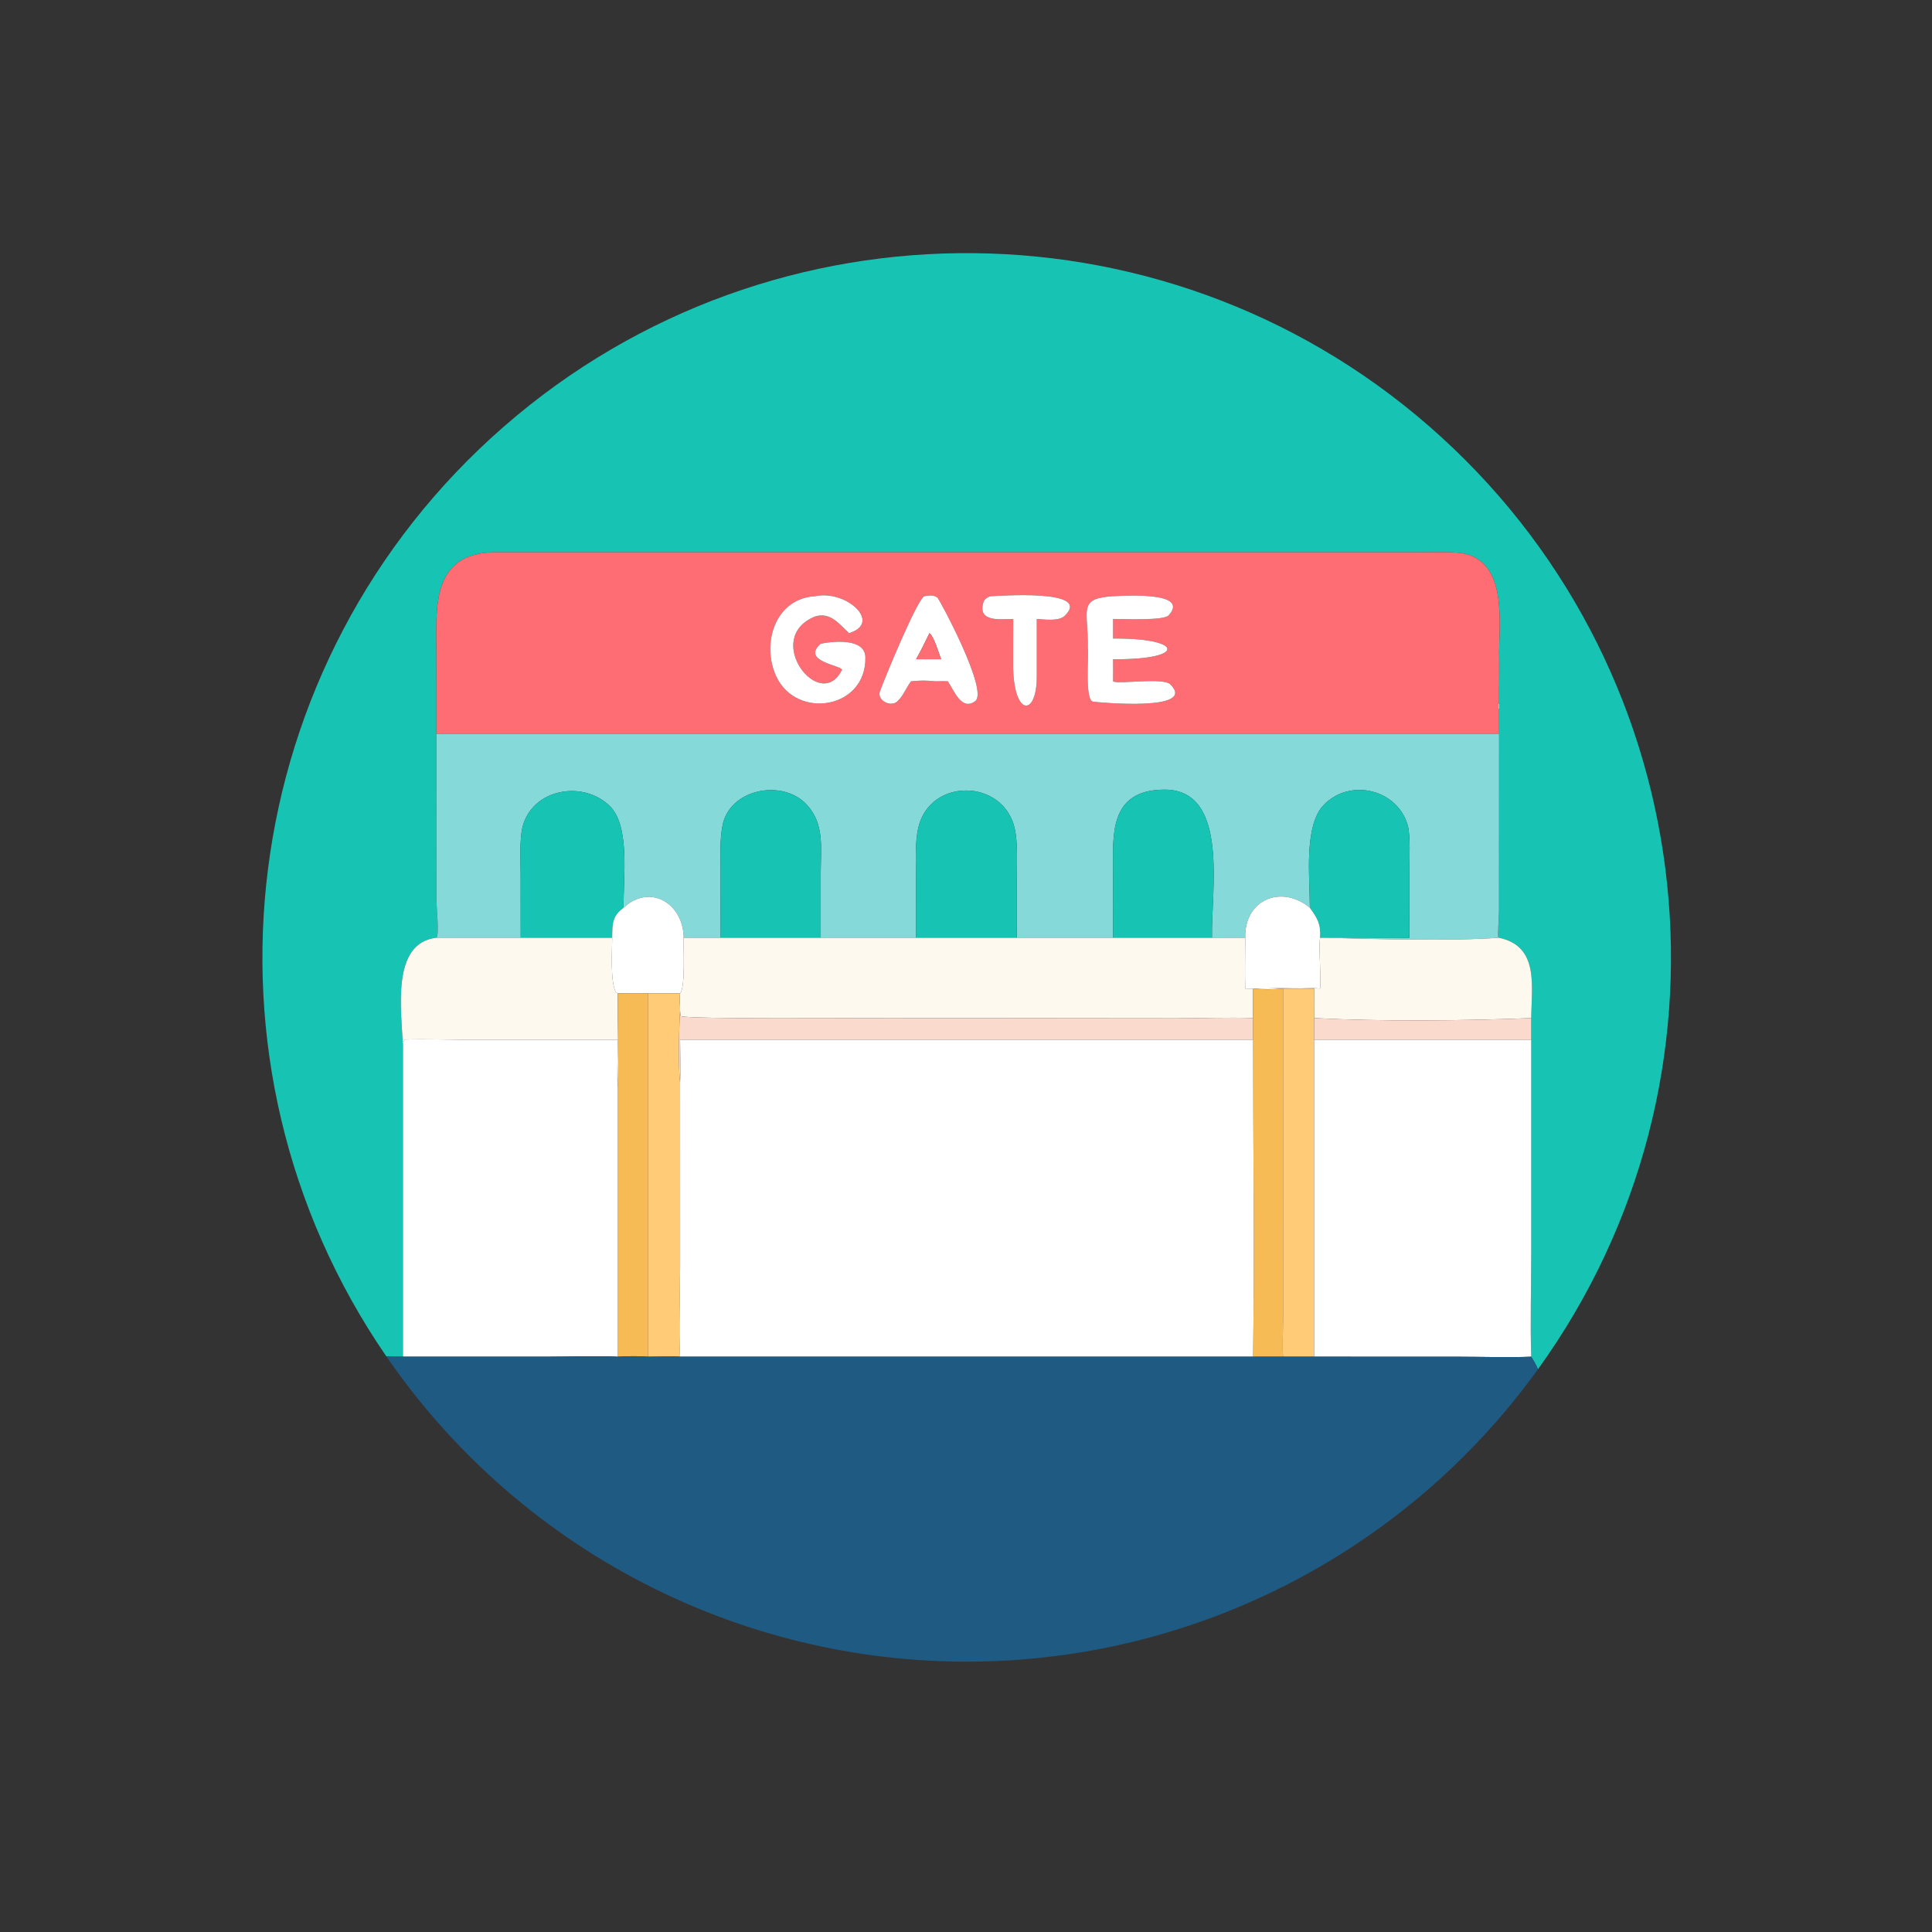 <?xml version="1.0" encoding="utf-8" ?><svg xmlns="http://www.w3.org/2000/svg" xmlns:xlink="http://www.w3.org/1999/xlink" width="1024" height="1024" viewBox="0 0 1024 1024"><rect x="0" y="0" width="1024" height="1024" fill="#333333" stroke="none"/><path fill="#17C3B2" transform="scale(2 2)" d="M397.271 173.122C397.304 164.498 399.484 148.56 387.266 146.565C384.258 146.209 380.525 146.338 377.437 146.345L131.255 146.349C114.019 146.455 115.639 161.429 115.641 173.288L115.655 194.475L115.66 238.774C115.662 240.228 116.443 247.875 115.655 248.515C103.519 249.893 106.426 267.901 106.79 277.563L106.79 359.538C106.148 359.527 102.761 359.507 102.356 359.411C48.668 281.269 62.094 175.292 133.573 113.008C205.052 50.724 311.871 51.925 381.93 115.802C451.99 179.678 463.029 285.931 407.596 362.845C406.959 361.507 406.564 360.793 405.803 359.538C405.481 351.156 405.804 340.225 405.804 331.669L405.803 275.553L405.803 269.798C405.846 261.416 407.977 250.764 397.271 248.515L397.073 248.397C396.873 247.941 397.249 242.532 397.258 241.377L397.272 183.134C397.275 180.181 397.517 175.861 397.271 173.122Z"/><path fill="#FE6D73" transform="scale(2 2)" d="M115.655 194.475L115.641 173.288C115.639 161.429 114.019 146.455 131.255 146.349L377.437 146.345C380.525 146.338 384.258 146.209 387.266 146.565C399.484 148.56 397.304 164.498 397.271 173.122L397.271 194.475L115.655 194.475ZM216.037 158.003C205.376 158.572 201.719 170.675 205.713 179.241C211.115 190.826 229.587 187.883 229.338 174.225C229.244 169.019 220.825 169.925 217.503 170.583C212.209 175.268 222.848 176.276 223.132 177.49C217.45 189.235 201.865 169.166 215.971 163.386C220.107 162.073 222.492 165.509 225.009 167.792C233.975 165.041 224.155 156.215 216.037 158.003ZM244.906 158.003C242.875 159.296 234.371 179.878 233.165 183.307C232.427 185.547 236.003 187.554 237.817 185.865C239.477 184.318 240.064 182.348 241.442 180.56C244.108 180.285 245.313 180.309 248.008 180.56C249.019 180.546 250.208 180.498 251.203 180.56C252.728 182.891 254.873 188.563 258.464 185.792C262.041 183.032 248.938 158.814 248.464 158.422C247.416 157.556 246.14 157.819 244.906 158.003ZM262.374 158.003C261.581 158.402 260.905 158.684 260.618 159.599C258.914 165.027 265.37 164.073 268.511 164.034L268.482 175.961C268.459 189.992 274.756 190.082 274.756 179.379L274.756 164.034C276.761 164.144 280.558 164.732 282.154 163.199C289.726 155.921 264.275 157.995 262.374 158.003ZM294.981 158.003C285.463 158.595 288.464 161.658 288.281 171.655C288.606 173.367 287.388 185.646 289.691 185.951C291.306 186.165 317.387 188.622 310.18 181.392C308.216 179.422 296.267 181.431 294.981 180.56C294.985 178.662 295.033 176.588 294.981 174.706C314.568 174.88 313.771 169.045 294.981 169.226L294.981 164.034C298.078 164.049 308.389 164.5 309.691 163.083C315.809 156.425 296.181 157.994 294.981 158.003Z"/><path fill="white" transform="scale(2 2)" d="M217.503 170.583C220.825 169.925 229.244 169.019 229.338 174.225C229.587 187.883 211.115 190.826 205.713 179.241C201.719 170.675 205.376 158.572 216.037 158.003C224.155 156.215 233.975 165.041 225.009 167.792C222.492 165.509 220.107 162.073 215.971 163.386C201.865 169.166 217.45 189.235 223.132 177.49C222.848 176.276 212.209 175.268 217.503 170.583Z"/><path fill="white" transform="scale(2 2)" d="M241.442 180.56C240.064 182.348 239.477 184.318 237.817 185.865C236.003 187.554 232.427 185.547 233.165 183.307C234.371 179.878 242.875 159.296 244.906 158.003C246.14 157.819 247.416 157.556 248.464 158.422C248.938 158.814 262.041 183.032 258.464 185.792C254.873 188.563 252.728 182.891 251.203 180.56C250.208 180.498 249.019 180.546 248.008 180.56C245.313 180.309 244.108 180.285 241.442 180.56ZM246.315 167.792C245.183 170.098 244.059 172.489 242.774 174.706L246.315 174.706L249.385 174.706C248.847 173.181 247.44 168.563 246.315 167.792Z"/><path fill="white" transform="scale(2 2)" d="M268.511 164.034C265.37 164.073 258.914 165.027 260.618 159.599C260.905 158.684 261.581 158.402 262.374 158.003C264.275 157.995 289.726 155.921 282.154 163.199C280.558 164.732 276.761 164.144 274.756 164.034L274.756 179.379C274.756 190.082 268.459 189.992 268.482 175.961L268.511 164.034Z"/><path fill="white" transform="scale(2 2)" d="M294.981 180.56C296.267 181.431 308.216 179.422 310.18 181.392C317.387 188.622 291.306 186.165 289.691 185.951C287.388 185.646 288.606 173.367 288.281 171.655C288.464 161.658 285.463 158.595 294.981 158.003C296.181 157.994 315.809 156.425 309.691 163.083C308.389 164.5 298.078 164.049 294.981 164.034L294.981 169.226C313.771 169.045 314.568 174.88 294.981 174.706C295.033 176.588 294.985 178.662 294.981 180.56Z"/><path fill="#FE6D73" transform="scale(2 2)" d="M242.774 174.706C244.059 172.489 245.183 170.098 246.315 167.792C247.44 168.563 248.847 173.181 249.385 174.706L246.315 174.706L242.774 174.706Z"/><path fill="#85D9D9" transform="scale(2 2)" d="M397.271 173.122C397.517 175.861 397.275 180.181 397.272 183.134L397.258 241.377C397.249 242.532 396.873 247.941 397.073 248.397L397.271 248.515C384.219 249.454 364.425 248.883 351.203 248.515C352.596 248.366 356.773 248.485 358.324 248.488L373.496 248.515L373.513 230.415C373.514 227.372 373.792 221.672 373.102 218.858C370.456 209.21 357.878 206.103 350.871 213.254C345.477 218.759 347.111 232.57 347.13 240.559C339.515 234.321 329.752 238.402 330.004 248.515L321.185 248.515C320.895 236.374 325.963 209.082 308.435 209.258C293.772 209.405 294.966 221.536 294.97 231.161L294.981 248.515L269.459 248.515L269.482 232.429C269.484 228.58 269.759 222.957 268.845 219.275C265.632 206.341 246.534 206.132 243.394 219.226C242.404 223.354 242.746 228.64 242.754 232.968L242.774 248.515L217.503 248.515L217.503 231.161C217.521 224.671 218.546 218.256 213.699 213.142C207.282 206.369 193.372 209.048 191.477 218.751C190.706 222.701 190.959 227.092 190.961 231.13L190.975 248.515L181.182 248.515C181.085 239.318 172.158 234.08 165.258 240.559C165.133 232.943 167.061 219.055 161.662 213.675C154.596 206.635 140.972 208.965 138.446 219.274C137.671 222.68 137.966 227.897 137.974 231.59L137.993 248.515L115.655 248.515C116.443 247.875 115.662 240.228 115.66 238.774L115.655 194.475L397.271 194.475L397.271 173.122Z"/><path fill="#17C3B2" transform="scale(2 2)" d="M294.981 248.515L294.97 231.161C294.966 221.536 293.772 209.405 308.435 209.258C325.963 209.082 320.895 236.374 321.185 248.515L294.981 248.515Z"/><path fill="#17C3B2" transform="scale(2 2)" d="M347.13 240.559C347.111 232.57 345.477 218.759 350.871 213.254C357.878 206.103 370.456 209.21 373.102 218.858C373.792 221.672 373.514 227.372 373.513 230.415L373.496 248.515L358.324 248.488C356.773 248.485 352.596 248.366 351.203 248.515L349.837 248.515C350.067 244.837 349.152 243.4 347.13 240.559Z"/><path fill="#17C3B2" transform="scale(2 2)" d="M137.993 248.515L137.974 231.59C137.966 227.897 137.671 222.68 138.446 219.274C140.972 208.965 154.596 206.635 161.662 213.675C167.061 219.055 165.133 232.943 165.258 240.559C162.18 242.794 162.269 244.949 162.236 248.515L137.993 248.515Z"/><path fill="#17C3B2" transform="scale(2 2)" d="M190.975 248.515L190.961 231.13C190.959 227.092 190.706 222.701 191.477 218.751C193.372 209.048 207.282 206.369 213.699 213.142C218.546 218.256 217.521 224.671 217.503 231.161L217.503 248.515L190.975 248.515Z"/><path fill="#17C3B2" transform="scale(2 2)" d="M242.774 248.515L242.754 232.968C242.746 228.64 242.404 223.354 243.394 219.226C246.534 206.132 265.632 206.341 268.845 219.275C269.759 222.957 269.484 228.58 269.482 232.429L269.459 248.515L242.774 248.515Z"/><path fill="white" transform="scale(2 2)" d="M330.004 248.515C329.752 238.402 339.515 234.321 347.13 240.559C349.152 243.4 350.067 244.837 349.837 248.515C349.408 251.316 350.15 258.387 349.837 261.981C343.369 261.343 336.524 262.169 330.004 261.981C329.866 257.754 329.999 252.799 330.004 248.515Z"/><path fill="white" transform="scale(2 2)" d="M165.258 240.559C172.158 234.08 181.085 239.318 181.182 248.515C181.066 251.307 181.682 261.594 180.232 263.251L171.774 263.251C169.087 263.285 166.408 263.265 163.721 263.251L163.168 262.888C161.709 259.929 162.223 252.215 162.236 248.515C162.269 244.949 162.18 242.794 165.258 240.559Z"/><path fill="#FEF9EF" transform="scale(2 2)" d="M137.993 248.515L162.236 248.515C162.223 252.215 161.709 259.929 163.168 262.888L163.721 263.251C163.671 271.102 163.989 280.335 163.721 287.938C163.465 287.59 163.719 276.731 163.721 275.553L124.981 275.555C119.439 275.553 112.62 275.318 107.242 275.491C106.781 276.164 106.875 276.657 106.79 277.563C106.426 267.901 103.519 249.893 115.655 248.515L137.993 248.515Z"/><path fill="#FEF9EF" transform="scale(2 2)" d="M181.182 248.515L190.975 248.515L217.503 248.515L242.774 248.515L269.459 248.515L294.981 248.515L321.185 248.515L330.004 248.515C329.999 252.799 329.866 257.754 330.004 261.981C336.524 262.169 343.369 261.343 349.837 261.981C350.15 258.387 349.408 251.316 349.837 248.515L351.203 248.515C364.425 248.883 384.219 249.454 397.271 248.515C407.977 250.764 405.846 261.416 405.803 269.798C388.237 270.531 365.345 270.718 348.258 269.798C348.24 267.184 348.224 264.595 348.258 261.981L340.028 261.981C336.965 262.214 335.142 262.287 332.081 261.981C332.062 264.558 332.005 267.229 332.081 269.798C325.642 269.567 318.144 269.855 311.625 269.869L235.219 269.793C228.713 269.793 181.699 270.143 180.38 269.268L180.232 267.982C180.294 266.27 179.97 265.097 180.232 263.251C181.682 261.594 181.066 251.307 181.182 248.515Z"/><path fill="#F7BB55" transform="scale(2 2)" d="M332.081 261.981C335.142 262.287 336.965 262.214 340.028 261.981L340.019 349.768C340.017 351.906 339.84 357.826 340.028 359.538L332.081 359.538C332.475 331.912 332.083 303.262 332.081 275.553C332.053 273.651 332.078 271.704 332.081 269.798C332.005 267.229 332.062 264.558 332.081 261.981Z"/><path fill="#FFCB77" transform="scale(2 2)" d="M340.028 261.981L348.258 261.981C348.224 264.595 348.24 267.184 348.258 269.798L348.258 275.553L348.258 359.538L340.028 359.538C339.84 357.826 340.017 351.906 340.019 349.768L340.028 261.981Z"/><path fill="#F7BB55" transform="scale(2 2)" d="M163.721 287.938C163.989 280.335 163.671 271.102 163.721 263.251C166.408 263.265 169.087 263.285 171.774 263.251L171.774 359.538C168.77 359.323 166.695 359.399 163.721 359.538L163.721 287.938Z"/><path fill="#FFCB77" transform="scale(2 2)" d="M171.774 263.251L180.232 263.251C179.97 265.097 180.294 266.27 180.232 267.982C179.96 271.671 179.709 283.028 180.232 286.813L180.241 335.548C180.239 342.339 179.855 353.005 180.232 359.538C179.618 359.418 172.836 359.525 171.774 359.538L171.774 263.251Z"/><path fill="#F9DACD" transform="scale(2 2)" d="M180.232 286.813C179.709 283.028 179.96 271.671 180.232 267.982L180.38 269.268C181.699 270.143 228.713 269.793 235.219 269.793L311.625 269.869C318.144 269.855 325.642 269.567 332.081 269.798C332.078 271.704 332.053 273.651 332.081 275.553L180.232 275.553C180.252 278.754 180.422 283.757 180.232 286.813Z"/><path fill="#F9DACD" transform="scale(2 2)" d="M348.258 269.798C365.345 270.718 388.237 270.531 405.803 269.798L405.803 275.553L348.258 275.553L348.258 269.798Z"/><path fill="white" transform="scale(2 2)" d="M348.258 275.553L405.803 275.553L405.804 331.669C405.804 340.225 405.481 351.156 405.803 359.538C400.14 359.79 392.24 359.549 386.443 359.547L348.258 359.538L348.258 275.553Z"/><path fill="white" transform="scale(2 2)" d="M106.79 277.563C106.875 276.657 106.781 276.164 107.242 275.491C112.62 275.318 119.439 275.553 124.981 275.555L163.721 275.553C163.719 276.731 163.465 287.59 163.721 287.938L163.721 359.538C158.715 359.256 150.585 359.531 145.38 359.532L106.79 359.538L106.79 277.563Z"/><path fill="white" transform="scale(2 2)" d="M180.232 275.553L332.081 275.553C332.083 303.262 332.475 331.912 332.081 359.538L180.232 359.538C179.855 353.005 180.239 342.339 180.241 335.548L180.232 286.813C180.422 283.757 180.252 278.754 180.232 275.553Z"/><path fill="#1F5A83" transform="scale(2 2)" d="M102.356 359.411C102.761 359.507 106.148 359.527 106.79 359.538L145.38 359.532C150.585 359.531 158.715 359.256 163.721 359.538C166.695 359.399 168.77 359.323 171.774 359.538C172.836 359.525 179.618 359.418 180.232 359.538L332.081 359.538L340.028 359.538L348.258 359.538L386.443 359.547C392.24 359.549 400.14 359.79 405.803 359.538C406.564 360.793 406.959 361.507 407.596 362.845C372.084 412.118 314.817 441.029 254.085 440.346C193.352 439.663 136.751 409.47 102.356 359.411Z"/></svg>